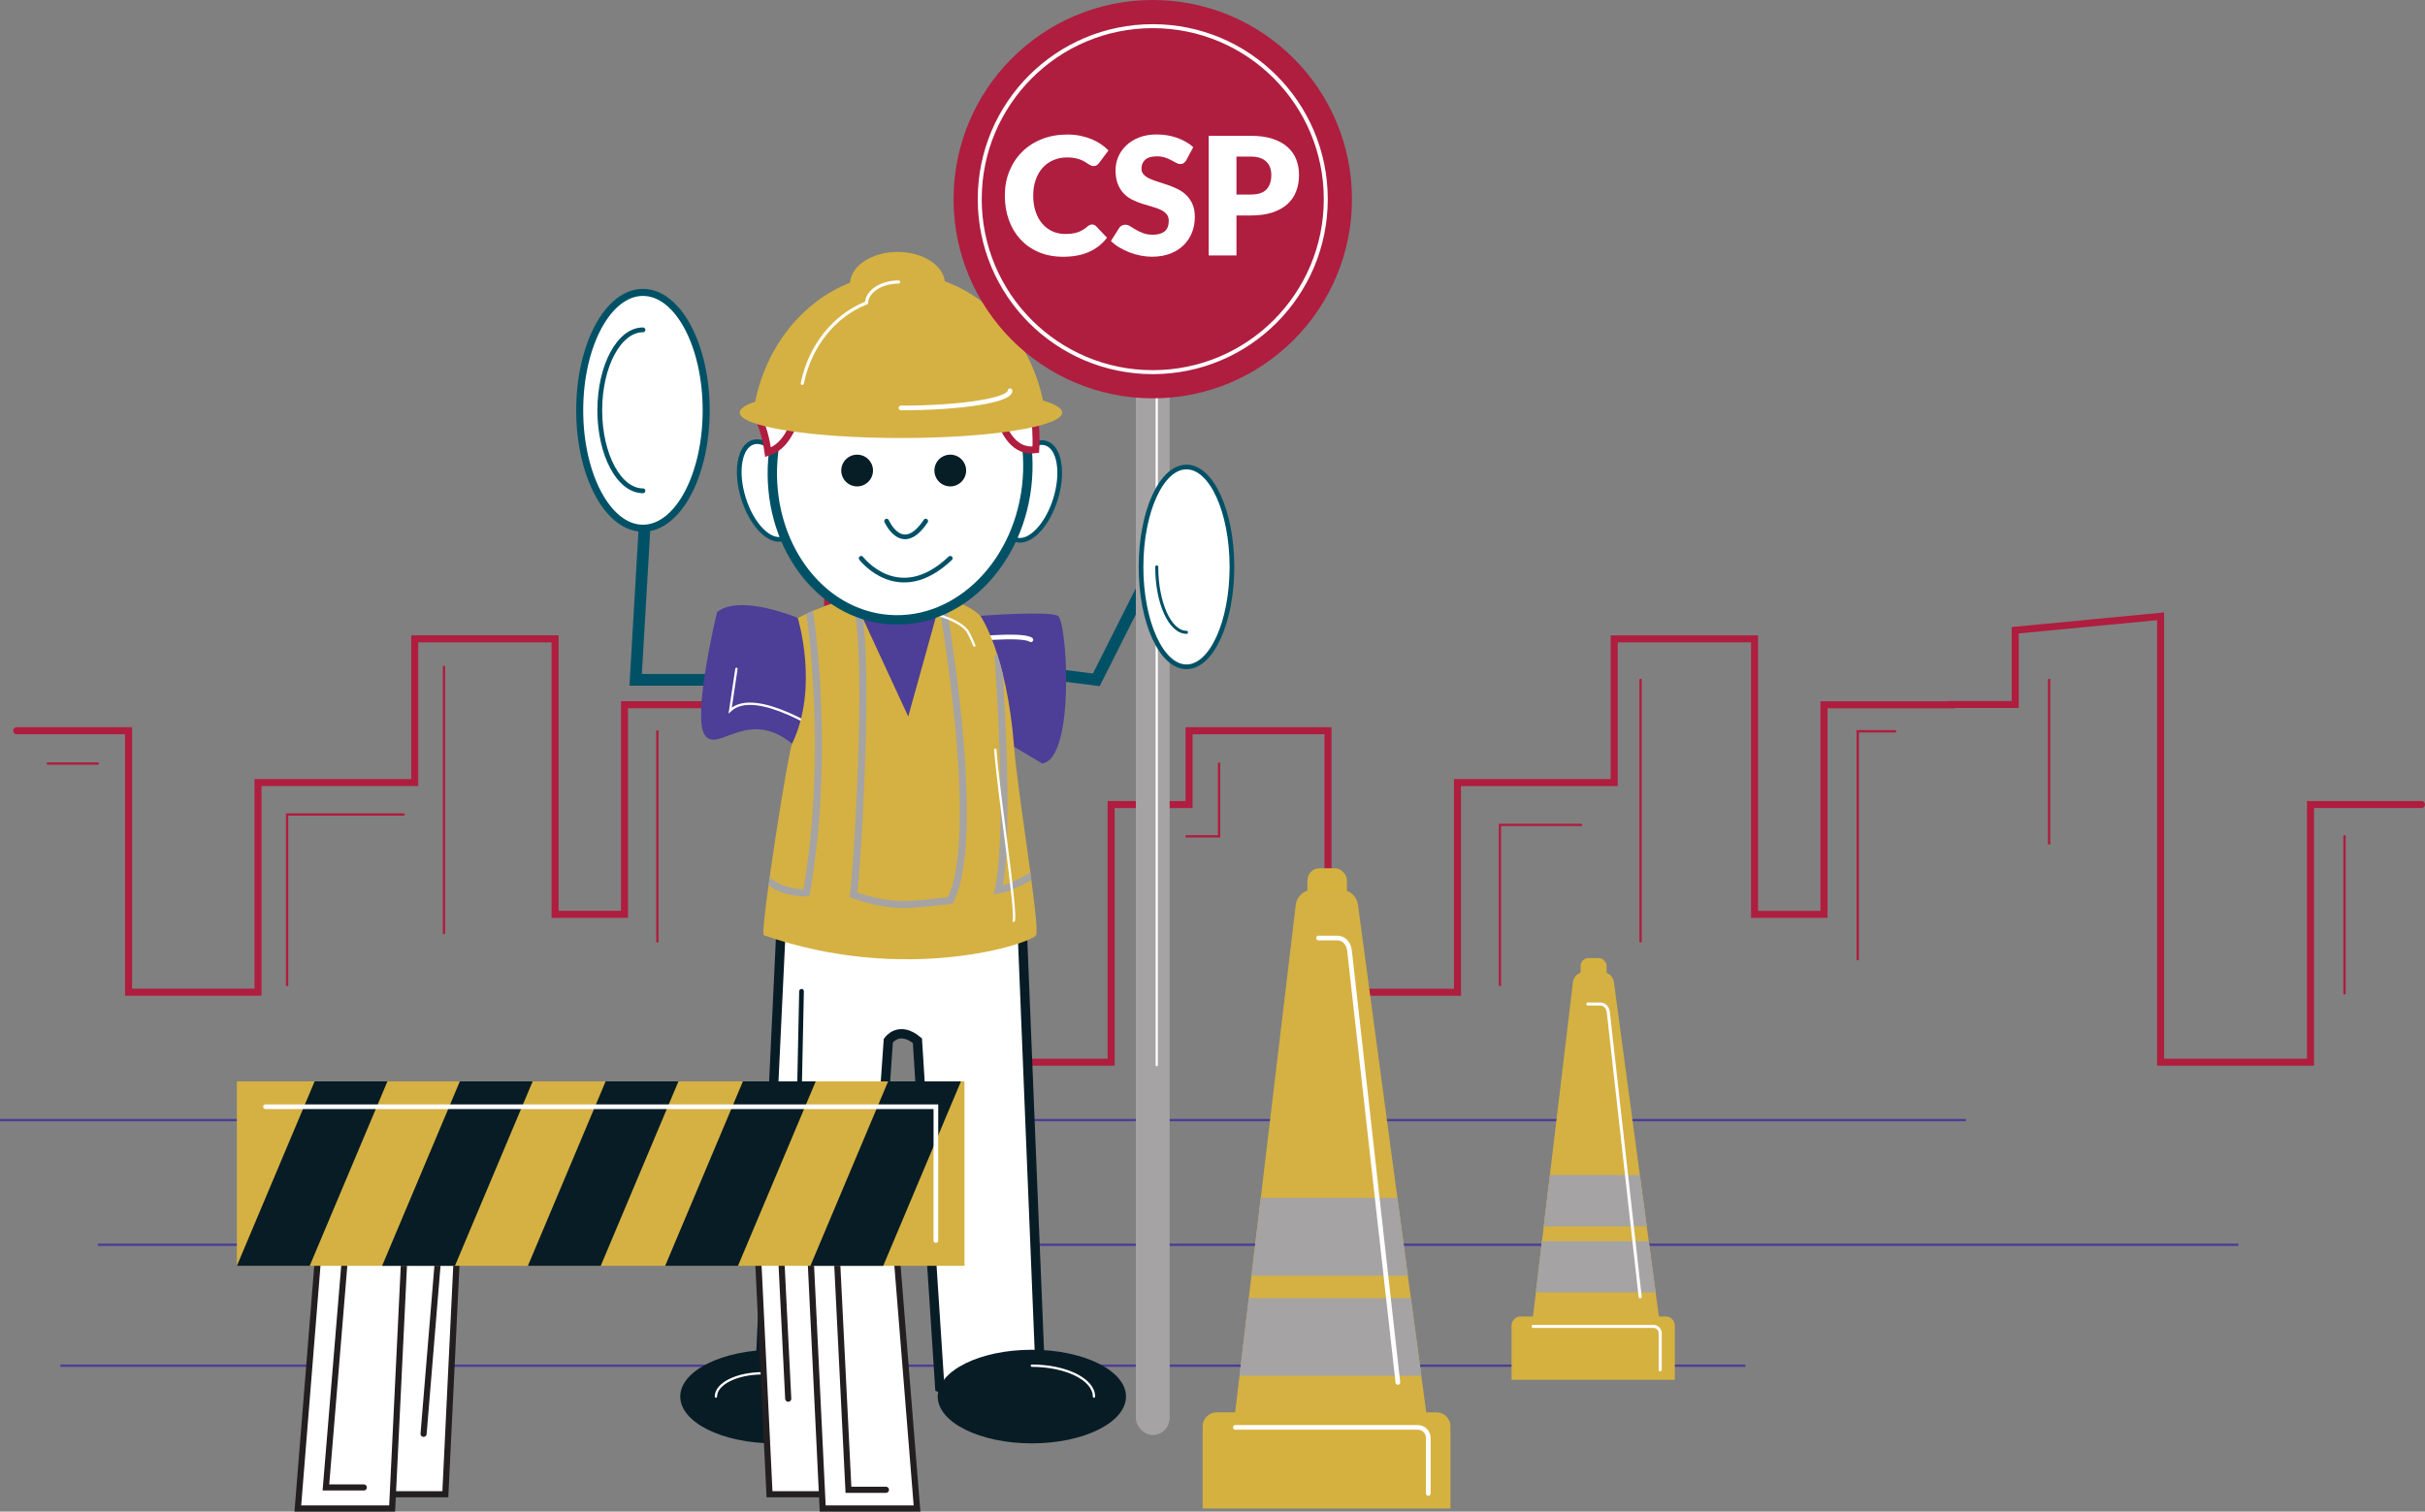 <?xml version="1.0" encoding="UTF-8"?>
<svg id="Layer_1" data-name="Layer 1" xmlns="http://www.w3.org/2000/svg" xmlns:xlink="http://www.w3.org/1999/xlink" viewBox="0 0 1036.17 645.99">
  <rect x="0" y="0" width="1036.17" height="645.99" fill="#808080" stroke="none"/>
  <defs>
    <style>
      .cls-1 {
        stroke-width: 2.61px;
      }

      .cls-1, .cls-2, .cls-3, .cls-4, .cls-5, .cls-6, .cls-7, .cls-8, .cls-9, .cls-10, .cls-11, .cls-12, .cls-13, .cls-14, .cls-15, .cls-16, .cls-17, .cls-18, .cls-19, .cls-20, .cls-21 {
        stroke-miterlimit: 10;
      }

      .cls-1, .cls-2, .cls-3, .cls-4, .cls-5, .cls-7, .cls-8, .cls-9, .cls-10, .cls-11, .cls-12, .cls-13, .cls-14, .cls-15, .cls-16, .cls-17, .cls-18, .cls-19, .cls-20, .cls-21 {
        stroke-linecap: round;
      }

      .cls-1, .cls-3, .cls-6, .cls-7, .cls-11, .cls-13, .cls-15, .cls-16, .cls-22, .cls-18, .cls-19, .cls-20, .cls-21 {
        fill: none;
      }

      .cls-1, .cls-9 {
        stroke: #231f20;
      }

      .cls-23 {
        fill: #af1d3f;
      }

      .cls-24, .cls-2, .cls-4, .cls-5, .cls-8, .cls-9, .cls-10, .cls-12, .cls-14, .cls-17 {
        fill: #fff;
      }

      .cls-2, .cls-4, .cls-12, .cls-14, .cls-17, .cls-18 {
        stroke: #005166;
      }

      .cls-2, .cls-8 {
        stroke-width: 4px;
      }

      .cls-3 {
        stroke-width: 1.35px;
      }

      .cls-3, .cls-7, .cls-11, .cls-16, .cls-19, .cls-21 {
        stroke: #fff;
      }

      .cls-4 {
        stroke-width: 2.05px;
      }

      .cls-5, .cls-13, .cls-20 {
        stroke: #af1d3f;
      }

      .cls-5, .cls-15, .cls-17, .cls-20 {
        stroke-width: 3px;
      }

      .cls-25 {
        fill: #071e27;
      }

      .cls-6 {
        stroke: #4d3e97;
      }

      .cls-7 {
        stroke-width: .96px;
      }

      .cls-26 {
        clip-path: url(#clippath-2);
      }

      .cls-27 {
        fill: #081c26;
      }

      .cls-28 {
        fill: #d4b142;
      }

      .cls-8, .cls-10 {
        stroke: #081c26;
      }

      .cls-9 {
        stroke-width: 2.65px;
      }

      .cls-10, .cls-14, .cls-19 {
        stroke-width: 2px;
      }

      .cls-29 {
        clip-path: url(#clippath-1);
      }

      .cls-12 {
        stroke-width: 1.31px;
      }

      .cls-30 {
        fill: #4d3e97;
      }

      .cls-31 {
        fill: #a5a3a4;
      }

      .cls-15 {
        stroke: #a5a3a4;
      }

      .cls-16 {
        stroke-width: 1.32px;
      }

      .cls-32 {
        clip-path: url(#clippath);
      }

      .cls-18 {
        stroke-width: 5px;
      }

      .cls-21 {
        stroke-width: 1.7px;
      }

      .cls-33 {
        fill: #d5b140;
      }
    </style>
    <clipPath id="clippath">
      <path class="cls-22" d="M402.22,255.32s1.58,.33,3.82,1.01c3.94,1.19,9.91,3.45,12.87,6.85,0,0,11.31,16,14.4,56,1.56,20.19,11.21,76.89,9.39,80.44s-55.59,21.33-116.48,0c-.89-6.22,10.65-78.57,12.21-81.78,11.65-24,2.44-53.78,2.44-53.78,0,0,12.51-6.73,23.84-8.39l23.37,50.53,14.15-50.9Z"/>
    </clipPath>
    <clipPath id="clippath-1">
      <path class="cls-28" d="M526.98,610.1l26.68-223.38c.44-3.72,3.6-6.52,7.34-6.52h11.91c3.7,0,6.83,2.74,7.33,6.41l30.04,223.38c.6,4.44-2.85,8.38-7.33,8.38h-68.63c-4.43,0-7.87-3.87-7.34-8.27Z"/>
    </clipPath>
    <clipPath id="clippath-2">
      <path class="cls-28" d="M654.51,566.9l17.58-147.16c.29-2.45,2.37-4.29,4.84-4.29h7.84c2.44,0,4.5,1.8,4.83,4.22l19.79,147.16c.39,2.92-1.88,5.52-4.83,5.52h-45.21c-2.92,0-5.18-2.55-4.84-5.45Z"/>
    </clipPath>
  </defs>
  <g id="Background">
    <line class="cls-13" x1="20.44" y1="326.29" x2="41.78" y2="326.29"/>
    <polyline class="cls-13" points="122.67 420.96 122.67 348.07 172.44 348.07"/>
    <line class="cls-13" x1="189.71" y1="284.96" x2="189.71" y2="398.74"/>
    <line class="cls-13" x1="280.89" y1="312.52" x2="280.89" y2="402.29"/>
    <polyline class="cls-13" points="520.89 326.29 520.89 357.4 506.97 357.4"/>
    <polyline class="cls-13" points="640.89 420.96 640.89 352.52 675.56 352.52"/>
    <line class="cls-13" x1="701" y1="290.52" x2="701" y2="402.29"/>
    <polyline class="cls-13" points="809.78 312.52 793.78 312.52 793.78 409.95"/>
    <line class="cls-13" x1="875.56" y1="290.52" x2="875.56" y2="360.47"/>
    <line class="cls-13" x1="1001.78" y1="357.4" x2="1001.78" y2="424.52"/>
    <line class="cls-6" x1="41.78" y1="531.96" x2="956.44" y2="531.96"/>
    <line class="cls-6" y1="478.67" x2="840" y2="478.67"/>
    <line class="cls-6" x1="25.78" y1="583.63" x2="745.78" y2="583.63"/>
    <polyline class="cls-20" points="1034.67 343.82 987.24 343.82 987.24 453.92 923.2 453.92 923.2 263.38 861.08 269.33 861.08 301.07 833.78 301.07 833.78 301.19 779.37 301.19 779.37 390.76 749.7 390.76 749.7 273.02 689.73 273.02 689.73 334.43 622.76 334.43 622.76 424.04 567.44 424.04 567.44 312.28 508.07 312.28 508.07 343.83 474.77 343.83 474.77 453.93 410.72 453.93 410.72 263.39 353.63 242.27 353.63 478.67 342.58 478.67 342.58 301.17 266.85 301.17 266.85 390.75 237.18 390.75 237.18 273.01 177.22 273.01 177.22 334.42 110.25 334.42 110.25 424.02 54.93 424.02 54.93 312.27 7.11 312.27"/>
  </g>
  <g id="Worker">
    <polyline class="cls-18" points="440.48 286.99 468.44 290.52 492.22 243.25"/>
    <polyline class="cls-18" points="317.83 290.52 271.61 290.52 275.56 222.68"/>
    <path class="cls-8" d="M333.78,395.85l-9.33,196.67s23.33,9.33,45.11,0c1.33-24.44,10-147.78,10-147.78,0,0,4.44-6.67,12.44,0,.67,12,9.56,148.22,9.56,148.22,0,0,25.11,9.78,43.11-1.78-.44-9.56-8-196.67-8-196.67l-102.89,1.33Z"/>
    <line class="cls-10" x1="342.48" y1="423.63" x2="340.66" y2="510.74"/>
    <path class="cls-30" d="M338.43,317.85c-.01,.21-.07,.67-.17,1.33h95.06s3.92,2.22,12.02,7.11c14.22-2.22,10.67-60.89,6.67-63.11s-33.08,0-33.08,0c-4.64-5.33-16.69-7.86-16.69-7.86,0,0-16.89,2.53-29.21,.3-12.32-2.22-32.14,8.44-32.14,8.44,0,0-24.8-10.41-34.5-2.46,0,0-10.67,44.09-5.33,52.39,5.33,8.3,18.49-11.85,37.39,3.85Z"/>
    <path class="cls-11" d="M353.78,314.29s-30.81-21.04-41.78-10.67l2.67-17.78"/>
    <path class="cls-19" d="M412.82,273.4s23.69-2.67,27.66,0"/>
    <path class="cls-28" d="M402.22,255.32s1.58,.33,3.82,1.01c3.94,1.19,9.91,3.45,12.87,6.85,0,0,11.31,16,14.4,56,1.56,20.19,11.21,76.89,9.39,80.44s-55.59,21.33-116.48,0c-.89-6.22,10.65-78.57,12.21-81.78,11.65-24,2.44-53.78,2.44-53.78,0,0,12.51-6.73,23.84-8.39l23.37,50.53,14.15-50.9Z"/>
    <g class="cls-32">
      <path class="cls-15" d="M345.96,261.61s9.3,58.63-1.37,119.96c-6.08,0-11.65-1.51-15.71-4.76"/>
      <path class="cls-15" d="M426.5,280.86s5.63,75.8,0,99.51c5.93-.89,13.97-5.94,13.97-5.94"/>
      <path class="cls-15" d="M402.22,255.32s18.29,101.27,3.82,129.51c-17.5,1.76-23.6,3.56-41.34-2.37,1.82-13.63,7.99-116.53,0-126.78"/>
    </g>
    <path class="cls-11" d="M425.28,320.41c1.3,18.35,9.36,69.88,7.85,73.11"/>
    <path class="cls-11" d="M399.31,262.37s1.32,.3,3.19,.92c3.29,1.08,8.28,3.14,10.75,6.23,0,0,1.3,2,3.06,6.36"/>
    <rect class="cls-31" x="485.33" y="104.81" width="14.44" height="508.44" rx="7.22" ry="7.22"/>
    <line class="cls-7" x1="494.26" y1="104.81" x2="494.26" y2="455.18"/>
    <ellipse class="cls-14" cx="506.97" cy="242.27" rx="19.42" ry="42.69"/>
    <path class="cls-12" d="M494.26,242.27c0,15.44,5.69,27.95,12.71,27.95"/>
    <ellipse class="cls-17" cx="274.72" cy="175.35" rx="27.02" ry="50.39"/>
    <path class="cls-4" d="M274.72,209.74c-10.18,0-18.44-15.4-18.44-34.39s8.26-34.39,18.44-34.39"/>
    <ellipse class="cls-27" cx="330.88" cy="596.82" rx="40.22" ry="20"/>
    <path class="cls-11" d="M305.9,596.82c0-5.49,8.95-9.94,19.98-9.94"/>
    <ellipse class="cls-27" cx="440.9" cy="596.82" rx="40.22" ry="20"/>
    <path class="cls-11" d="M440.9,583.63c14.66,0,26.54,5.91,26.54,13.2"/>
    <g id="Paul">
      <ellipse class="cls-14" cx="328.17" cy="209.64" rx="11.01" ry="21.6" transform="translate(-47.35 106.53) rotate(-17.22)"/>
      <ellipse class="cls-14" cx="440.48" cy="210" rx="21.6" ry="11.01" transform="translate(109.5 568.58) rotate(-72.78)"/>
      <ellipse class="cls-2" cx="384.58" cy="200.61" rx="64.32" ry="54.54" transform="translate(156.17 569.36) rotate(-85.77)"/>
      <path class="cls-5" d="M423.92,160.48s1.17,34.24,18.65,31.69c.78-10.71-2.09-24.7-2.09-24.7l-16.56-6.99Z"/>
      <path class="cls-5" d="M332,164.29s-8.39,8.6-9.56,12.1c0,0,3.8,3.51,5.73,16.88,7.53-2.48,10.26-10.1,12.98-16.98s3.89-12.31,21.37-7.65"/>
      <path class="cls-14" d="M378.84,222.68s6.61,15.18,16.71,0"/>
      <path class="cls-14" d="M367.96,238.58s15.96,20.98,38.08,0"/>
      <circle class="cls-25" cx="366.24" cy="201.08" r="6.78"/>
      <circle class="cls-25" cx="406.04" cy="201.08" r="6.78"/>
      <path class="cls-28" d="M445.66,171.17c-5.03-24.07-21.11-43.39-41.96-50.94-.81-7.03-9.54-12.57-20.22-12.57s-19.88,5.84-20.26,13.14c-20.25,7.98-35.75,27.15-40.54,50.86-4.23,1.41-6.61,2.99-6.61,4.65,0,6.01,30.84,10.88,68.89,10.88s68.89-4.87,68.89-10.88c0-1.86-2.97-3.62-8.2-5.15Z"/>
      <path class="cls-19" d="M384.96,174.34c25.75,0,46.62-3.3,46.62-7.36"/>
      <path class="cls-3" d="M383.96,120.52c-7.42,0-13.45,3.96-13.71,8.9-13.71,5.4-24.2,18.37-27.44,34.42"/>
    </g>
    <circle class="cls-23" cx="492.56" cy="85.11" r="85.11"/>
    <circle class="cls-21" cx="492.56" cy="85.11" r="73.93"/>
    <g>
      <path class="cls-24" d="M466.66,95.94c.28,0,.56,.05,.84,.16,.28,.1,.55,.29,.81,.54l4.7,4.95c-2.06,2.69-4.64,4.72-7.74,6.09s-6.77,2.05-11,2.05c-3.88,0-7.36-.66-10.44-1.98-3.08-1.32-5.68-3.15-7.83-5.47-2.14-2.33-3.79-5.09-4.93-8.28-1.15-3.19-1.72-6.66-1.72-10.41s.65-7.32,1.96-10.51c1.31-3.19,3.14-5.95,5.49-8.26,2.35-2.32,5.16-4.12,8.44-5.4,3.28-1.29,6.89-1.93,10.84-1.93,1.92,0,3.73,.17,5.42,.51,1.7,.34,3.28,.81,4.75,1.4,1.47,.6,2.83,1.31,4.07,2.14s2.34,1.75,3.3,2.75l-4,5.37c-.26,.33-.56,.63-.91,.9s-.84,.4-1.47,.4c-.42,0-.82-.09-1.19-.28-.38-.19-.77-.42-1.19-.68-.42-.27-.88-.56-1.39-.88-.5-.32-1.1-.61-1.79-.88-.69-.27-1.5-.5-2.42-.68-.92-.19-2.01-.28-3.25-.28-2.15,0-4.12,.38-5.9,1.14-1.78,.76-3.3,1.85-4.58,3.26s-2.27,3.13-2.98,5.14c-.71,2.01-1.07,4.27-1.07,6.77s.36,4.95,1.07,6.98c.71,2.04,1.68,3.75,2.91,5.14,1.23,1.39,2.66,2.45,4.3,3.18,1.64,.73,3.39,1.09,5.26,1.09,1.08,0,2.06-.05,2.95-.16,.89-.11,1.71-.29,2.47-.54,.76-.26,1.49-.59,2.18-1,.69-.41,1.39-.92,2.09-1.53,.28-.23,.58-.43,.91-.58,.33-.15,.67-.23,1.02-.23Z"/>
      <path class="cls-24" d="M506.91,68.43c-.35,.56-.72,.98-1.11,1.26-.39,.28-.88,.42-1.49,.42-.54,0-1.12-.17-1.74-.51-.62-.34-1.32-.72-2.11-1.14-.78-.42-1.68-.8-2.68-1.14-1.01-.34-2.15-.51-3.44-.51-2.22,0-3.88,.47-4.97,1.42-1.09,.95-1.63,2.23-1.63,3.84,0,1.03,.33,1.88,.98,2.56,.65,.68,1.51,1.26,2.58,1.75,1.06,.49,2.28,.94,3.65,1.35,1.37,.41,2.77,.87,4.19,1.37,1.43,.5,2.82,1.09,4.19,1.77,1.37,.68,2.58,1.54,3.65,2.6,1.06,1.05,1.92,2.33,2.58,3.84,.65,1.51,.98,3.33,.98,5.46,0,2.36-.41,4.57-1.23,6.63-.82,2.06-2.01,3.85-3.56,5.39-1.56,1.53-3.47,2.74-5.75,3.61s-4.87,1.32-7.77,1.32c-1.59,0-3.21-.16-4.86-.49-1.65-.33-3.25-.79-4.79-1.39s-3-1.3-4.35-2.12c-1.36-.82-2.54-1.73-3.54-2.74l3.51-5.54c.26-.42,.62-.76,1.09-1.02,.47-.26,.97-.39,1.51-.39,.7,0,1.41,.22,2.12,.67,.71,.44,1.52,.94,2.42,1.47,.9,.54,1.94,1.03,3.11,1.47s2.55,.67,4.14,.67c2.15,0,3.83-.47,5.02-1.42,1.19-.95,1.79-2.45,1.79-4.51,0-1.19-.33-2.16-.98-2.91-.66-.75-1.52-1.37-2.58-1.86-1.07-.49-2.28-.92-3.63-1.3-1.36-.37-2.75-.79-4.18-1.25-1.43-.46-2.82-1.02-4.18-1.68-1.36-.67-2.57-1.54-3.63-2.63s-1.92-2.44-2.58-4.07c-.66-1.63-.98-3.63-.98-6.02,0-1.92,.39-3.79,1.16-5.62,.77-1.82,1.91-3.45,3.4-4.88,1.5-1.43,3.33-2.57,5.51-3.42s4.67-1.28,7.48-1.28c1.57,0,3.09,.12,4.58,.37s2.9,.61,4.23,1.09c1.33,.48,2.58,1.05,3.74,1.72,1.16,.67,2.19,1.42,3.11,2.26l-2.95,5.51Z"/>
      <path class="cls-24" d="M528.32,92.08v17.09h-11.86V58.04h18.04c3.6,0,6.7,.43,9.28,1.28,2.58,.85,4.71,2.03,6.39,3.53,1.67,1.5,2.91,3.26,3.7,5.3,.79,2.04,1.19,4.23,1.19,6.6,0,2.55-.41,4.89-1.23,7.02-.82,2.13-2.07,3.95-3.75,5.47-1.68,1.52-3.82,2.71-6.4,3.56-2.59,.85-5.64,1.28-9.18,1.28h-6.18Zm0-8.95h6.18c3.09,0,5.31-.74,6.67-2.21s2.04-3.53,2.04-6.18c0-1.17-.18-2.23-.53-3.19-.35-.96-.88-1.78-1.6-2.47-.71-.69-1.61-1.22-2.7-1.6-1.09-.37-2.38-.56-3.88-.56h-6.18v16.21Z"/>
    </g>
  </g>
  <g id="Blocker">
    <polygon class="cls-9" points="190.29 638.57 195.43 531.96 158.56 531.96 149.99 638.57 190.29 638.57"/>
    <line class="cls-1" x1="189.56" y1="509.03" x2="180.99" y2="612.74"/>
    <polygon class="cls-9" points="167.56 644.66 172.71 538.05 135.84 538.05 127.26 644.66 167.56 644.66"/>
    <polyline class="cls-1" points="147.84 531.96 139.26 635.66 155.44 635.66"/>
    <polygon class="cls-9" points="328.8 638.57 323.66 531.96 360.53 531.96 369.1 638.57 328.8 638.57"/>
    <line class="cls-1" x1="336.8" y1="597.74" x2="331.66" y2="494.03"/>
    <polygon class="cls-9" points="351.53 644.66 346.38 538.05 383.25 538.05 391.83 644.66 351.53 644.66"/>
    <polyline class="cls-1" points="378.55 636.66 362.53 636.66 357.38 532.96"/>
    <rect class="cls-28" x="101.22" y="462.14" width="310.89" height="78.81"/>
    <polygon class="cls-27" points="132.33 540.96 101.22 540.96 134.43 462.14 165.54 462.14 132.33 540.96"/>
    <polygon class="cls-27" points="194.39 540.96 163.27 540.96 196.48 462.14 227.6 462.14 194.39 540.96"/>
    <polygon class="cls-27" points="256.68 540.96 225.56 540.96 258.77 462.14 289.89 462.14 256.68 540.96"/>
    <polygon class="cls-27" points="315.33 540.96 284.22 540.96 317.43 462.14 348.54 462.14 315.33 540.96"/>
    <polygon class="cls-27" points="377.39 540.96 346.27 540.96 379.48 462.14 410.6 462.14 377.39 540.96"/>
    <polyline class="cls-19" points="113.44 472.96 399.89 472.96 399.89 530.14"/>
  </g>
  <g id="Cone">
    <rect class="cls-33" x="558.66" y="371.07" width="16.86" height="14.75" rx="5.09" ry="5.09"/>
    <g>
      <path class="cls-28" d="M526.98,610.1l26.68-223.38c.44-3.72,3.6-6.52,7.34-6.52h11.91c3.7,0,6.83,2.74,7.33,6.41l30.04,223.38c.6,4.44-2.85,8.38-7.33,8.38h-68.63c-4.43,0-7.87-3.87-7.34-8.27Z"/>
      <g class="cls-29">
        <rect class="cls-31" x="524" y="511.91" width="86.17" height="33.2"/>
        <rect class="cls-31" x="526.93" y="554.75" width="86.17" height="33.2"/>
      </g>
    </g>
    <path class="cls-19" d="M563.39,400.88h8.19c2.55,0,4.7,2.26,5.04,5.3l20.67,184.6"/>
    <path class="cls-33" d="M519.85,603.57h93.95c3.3,0,5.97,2.68,5.97,5.97v35.12h-105.89v-35.12c0-3.3,2.68-5.97,5.97-5.97Z"/>
    <path class="cls-19" d="M527.85,609.99h77.95c2.48,0,4.48,2.01,4.48,4.48v23.76"/>
  </g>
  <g id="Cone-2" data-name="Cone">
    <rect class="cls-33" x="675.38" y="409.43" width="11.11" height="9.72" rx="3.35" ry="3.35"/>
    <g>
      <path class="cls-28" d="M654.51,566.9l17.58-147.16c.29-2.45,2.37-4.29,4.84-4.29h7.84c2.44,0,4.5,1.8,4.83,4.22l19.79,147.16c.39,2.92-1.88,5.52-4.83,5.52h-45.21c-2.92,0-5.18-2.55-4.84-5.45Z"/>
      <g class="cls-26">
        <rect class="cls-31" x="652.55" y="502.21" width="56.76" height="21.87"/>
        <rect class="cls-31" x="654.47" y="530.43" width="56.76" height="21.87"/>
      </g>
    </g>
    <path class="cls-16" d="M678.49,429.07h5.4c1.68,0,3.1,1.49,3.32,3.49l13.61,121.61"/>
    <path class="cls-33" d="M649.81,562.59h61.89c2.17,0,3.93,1.76,3.93,3.93v23.14h-69.76v-23.14c0-2.17,1.76-3.93,3.93-3.93Z"/>
    <path class="cls-16" d="M655.08,566.82h51.35c1.63,0,2.95,1.32,2.95,2.95v15.65"/>
  </g>
</svg>